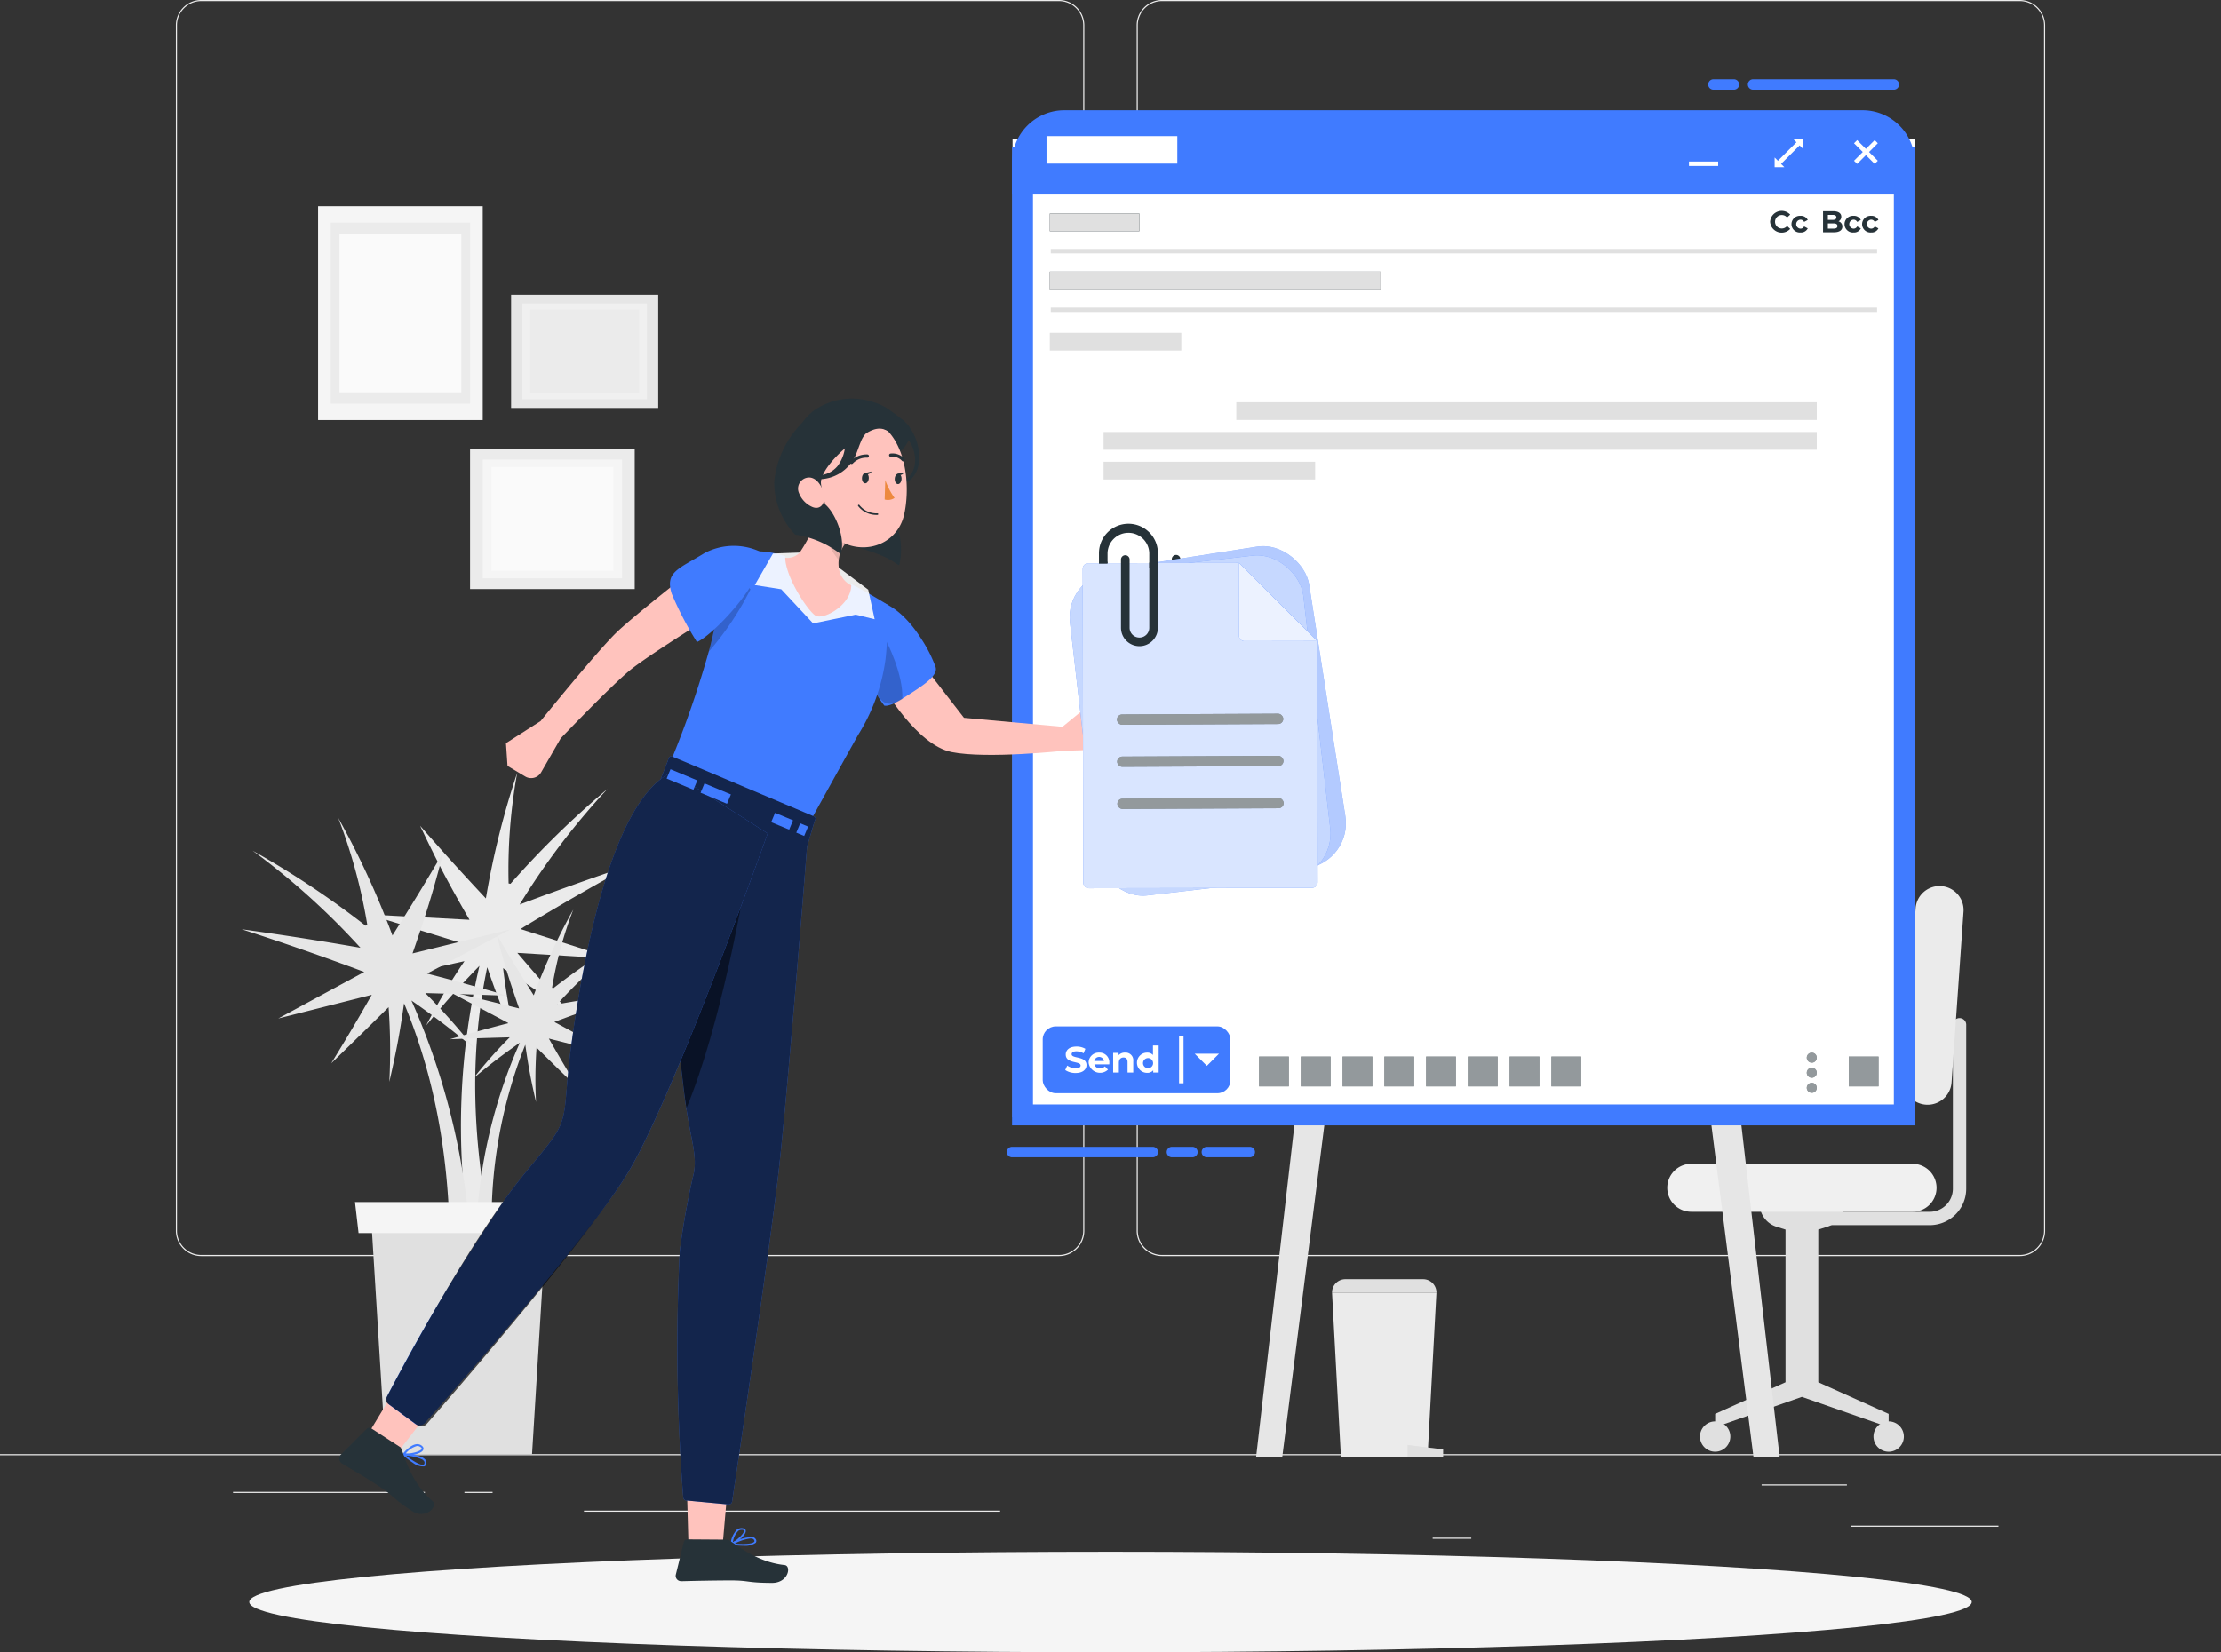<svg id="vector" xmlns="http://www.w3.org/2000/svg" width="212.259" height="157.947" viewBox="0 0 212.259 157.947">
  <rect x="0" y="0" width="212.259" height="157.947" fill="#333333" stroke="none"/>
  <g id="Background_Complete" data-name="Background Complete">
    <rect id="Rectangle_221" data-name="Rectangle 221" width="14.061" height="0.106" transform="translate(176.93 145.839)" fill="#ebebeb"/>
    <rect id="Rectangle_222" data-name="Rectangle 222" width="3.69" height="0.106" transform="translate(136.918 146.991)" fill="#ebebeb"/>
    <rect id="Rectangle_223" data-name="Rectangle 223" width="8.148" height="0.106" transform="translate(168.358 141.897)" fill="#ebebeb"/>
    <rect id="Rectangle_224" data-name="Rectangle 224" width="18.336" height="0.106" transform="translate(22.27 142.611)" fill="#ebebeb"/>
    <rect id="Rectangle_225" data-name="Rectangle 225" width="2.688" height="0.106" transform="translate(44.386 142.611)" fill="#ebebeb"/>
    <rect id="Rectangle_226" data-name="Rectangle 226" width="39.767" height="0.106" transform="translate(55.812 144.403)" fill="#ebebeb"/>
    <g id="Group_229" data-name="Group 229" transform="translate(16.808)">
      <path id="Path_646" data-name="Path 646" d="M123.991,175.027H42.017a2.426,2.426,0,0,1-2.423-2.423V57.376a2.426,2.426,0,0,1,2.423-2.423h81.974a2.426,2.426,0,0,1,2.423,2.423V172.6A2.426,2.426,0,0,1,123.991,175.027ZM42.017,55.059A2.319,2.319,0,0,0,39.7,57.376V172.6a2.319,2.319,0,0,0,2.317,2.317h81.974a2.319,2.319,0,0,0,2.317-2.317V57.376a2.319,2.319,0,0,0-2.317-2.317Z" transform="translate(-39.594 -54.953)" fill="#ebebeb"/>
      <path id="Path_647" data-name="Path 647" d="M340.289,175.027H258.315a2.426,2.426,0,0,1-2.423-2.423V57.376a2.426,2.426,0,0,1,2.423-2.423h81.974a2.426,2.426,0,0,1,2.423,2.423V172.6A2.426,2.426,0,0,1,340.289,175.027ZM258.315,55.059A2.319,2.319,0,0,0,256,57.376V172.6a2.319,2.319,0,0,0,2.317,2.317h81.974a2.319,2.319,0,0,0,2.317-2.317V57.376a2.319,2.319,0,0,0-2.317-2.317Z" transform="translate(-164.07 -54.953)" fill="#ebebeb"/>
    </g>
    <rect id="Rectangle_227" data-name="Rectangle 227" width="212.259" height="0.106" transform="translate(0 139.006)" fill="#ebebeb"/>
    <g id="Group_264" data-name="Group 264" transform="translate(23.093 19.713)">
      <g id="Group_235" data-name="Group 235" transform="translate(0 54.162)">
        <g id="Group_233" data-name="Group 233">
          <g id="Group_230" data-name="Group 230" transform="translate(12.167)">
            <path id="Path_648" data-name="Path 648" d="M91.665,245.181l-8.607-2.66c3.84.2,5.762.3,9.612.508-2.108-3.667-3.051-5.473-4.721-8.99,2.4,2.737,3.658,4.13,6.284,6.947a79.48,79.48,0,0,1,2.995-12.011,51.844,51.844,0,0,0-.822,10.576l.18.032a85.88,85.88,0,0,1,9.258-9.053,69.358,69.358,0,0,0-8.384,11.037q5.372-2.026,10.824-3.858c-3.643,1.993-7.2,4.039-10.746,6.2l8.9,2.835-9.2-.556c1.937,2.269,2.943,3.414,5.033,5.716-2.588-1.708-3.866-2.56-6.391-4.255a58.558,58.558,0,0,0,1.265,7.03c-1.259-2.87-1.815-4.3-2.784-7.115-1.806,8.644-1.338,17.022.408,25.614l-2.165-.391a67.249,67.249,0,0,1,1.015-25.358c-2.18,2.25-3.2,3.392-5.09,5.694a58.55,58.55,0,0,1,3.657-6.141c-3.1.679-4.634,1.023-7.671,1.715C87.3,247.274,88.727,246.57,91.665,245.181Z" transform="translate(-83.058 -228.975)" fill="#ebebeb"/>
          </g>
          <g id="Group_231" data-name="Group 231" transform="translate(0 4.309)">
            <path id="Path_649" data-name="Path 649" d="M72.118,254.009l7.959-4.221c-3.734.915-5.6,1.374-9.348,2.294,1.387-4,1.976-5.946,2.96-9.713-1.849,3.137-2.823,4.74-4.877,8a79.469,79.469,0,0,0-5.183-11.241,51.827,51.827,0,0,1,2.781,10.237l-.17.065a85.9,85.9,0,0,0-10.785-7.166,69.327,69.327,0,0,1,10.3,9.279q-5.656-.988-11.353-1.77c3.951,1.277,7.826,2.625,11.714,4.082L57.9,258.3c3.579-.907,5.367-1.36,8.938-2.263-1.479,2.59-2.255,3.9-3.877,6.555,2.223-2.161,3.32-3.236,5.483-5.373a58.392,58.392,0,0,1,.07,7.142c.7-3.055.981-4.561,1.408-7.51C73.306,265,74.41,273.323,74.3,282.091l2.053-.788a67.249,67.249,0,0,0-5.73-24.723c2.562,1.8,3.776,2.736,6.063,4.643a58.607,58.607,0,0,0-4.739-5.35c3.172.089,4.744.14,7.856.254C76.8,255.25,75.263,254.825,72.118,254.009Z" transform="translate(-54.398 -239.126)" fill="#e6e6e6"/>
          </g>
          <g id="Group_232" data-name="Group 232" transform="translate(19.703 13.079)">
            <path id="Path_650" data-name="Path 650" d="M106.613,270.634l-5.8-3.077,6.815,1.672c-1.011-2.913-1.441-4.335-2.158-7.081,1.347,2.287,2.058,3.455,3.555,5.83a57.968,57.968,0,0,1,3.779-8.194,37.781,37.781,0,0,0-2.027,7.463l.124.048a62.612,62.612,0,0,1,7.862-5.224,50.5,50.5,0,0,0-7.506,6.764q4.123-.72,8.276-1.291c-2.88.931-5.7,1.914-8.539,2.976l5.989,3.241-6.516-1.65c1.079,1.889,1.644,2.846,2.826,4.778-1.621-1.575-2.42-2.359-4-3.917a42.535,42.535,0,0,0-.051,5.206c-.511-2.227-.715-3.324-1.026-5.475a45.36,45.36,0,0,0-3.193,18.4l-1.5-.574a49.031,49.031,0,0,1,4.177-18.023c-1.867,1.314-2.753,1.994-4.42,3.385a42.709,42.709,0,0,1,3.455-3.9c-2.313.065-3.458.1-5.727.185C103.2,271.539,104.32,271.229,106.613,270.634Z" transform="translate(-100.811 -259.785)" fill="#e6e6e6"/>
          </g>
        </g>
        <g id="Group_234" data-name="Group 234" transform="translate(10.834 41.037)">
          <path id="Path_651" data-name="Path 651" d="M98.959,352.195H84.972L83.6,329.915h16.725Z" transform="translate(-82.039 -328.101)" fill="#e0e0e0"/>
          <path id="Path_652" data-name="Path 652" d="M99.291,328.605H80.261l-.342-2.964H99.634Z" transform="translate(-79.919 -325.642)" fill="#f5f5f5"/>
        </g>
      </g>
      <g id="Group_239" data-name="Group 239" transform="translate(7.307)">
        <g id="Group_236" data-name="Group 236">
          <rect id="Rectangle_228" data-name="Rectangle 228" width="15.735" height="20.442" fill="#f5f5f5"/>
          <rect id="Rectangle_229" data-name="Rectangle 229" width="13.314" height="17.297" transform="translate(1.211 1.573)" fill="#ebebeb"/>
          <rect id="Rectangle_230" data-name="Rectangle 230" width="11.648" height="15.132" transform="translate(2.044 2.655)" fill="#fafafa"/>
        </g>
        <g id="Group_237" data-name="Group 237" transform="translate(14.524 23.186)">
          <rect id="Rectangle_231" data-name="Rectangle 231" width="15.735" height="13.412" fill="#ebebeb"/>
          <rect id="Rectangle_232" data-name="Rectangle 232" width="13.314" height="11.348" transform="translate(1.211 1.032)" fill="#f5f5f5"/>
          <rect id="Rectangle_233" data-name="Rectangle 233" width="11.648" height="9.928" transform="translate(2.044 1.742)" fill="#fafafa"/>
        </g>
        <g id="Group_238" data-name="Group 238" transform="translate(18.446 8.465)">
          <rect id="Rectangle_234" data-name="Rectangle 234" width="10.821" height="14.058" transform="translate(14.058 0) rotate(90)" fill="#e6e6e6"/>
          <rect id="Rectangle_235" data-name="Rectangle 235" width="9.156" height="11.895" transform="translate(12.977 0.832) rotate(90)" fill="#f0f0f0"/>
          <rect id="Rectangle_236" data-name="Rectangle 236" width="8.01" height="10.407" transform="translate(12.232 1.405) rotate(90)" fill="#ebebeb"/>
        </g>
      </g>
      <g id="Group_263" data-name="Group 263" transform="translate(94.316 42.298)">
        <g id="Group_247" data-name="Group 247" transform="translate(41.931 22.689)">
          <g id="Group_241" data-name="Group 241" transform="translate(14.366 12.62)">
            <g id="Group_240" data-name="Group 240">
              <path id="Path_653" data-name="Path 653" d="M409.183,304H419.9a3.487,3.487,0,0,0,3.487-3.487V284.839a.636.636,0,0,0-.637-.637h0a.637.637,0,0,0-.637.637v15.671a2.214,2.214,0,0,1-2.214,2.214H409.183Z" transform="translate(-409.183 -284.202)" fill="#e0e0e0"/>
            </g>
          </g>
          <g id="Group_242" data-name="Group 242" transform="translate(4.577 30.363)">
            <path id="Path_654" data-name="Path 654" d="M392.848,343.069V328.475l-.857-.27a2.315,2.315,0,0,1-1.62-2.208h8.086a2.315,2.315,0,0,1-1.62,2.208l-.857.27v14.594l6.724,3.022v1.274l-8.291-2.9-8.29,2.9v-1.274Z" transform="translate(-386.124 -325.997)" fill="#e0e0e0"/>
          </g>
          <g id="Group_243" data-name="Group 243" transform="translate(0 26.552)">
            <path id="Path_655" data-name="Path 655" d="M377.636,321.609h21.147a2.294,2.294,0,0,0,2.294-2.294h0a2.294,2.294,0,0,0-2.294-2.294H377.636a2.294,2.294,0,0,0-2.294,2.294h0A2.294,2.294,0,0,0,377.636,321.609Z" transform="translate(-375.342 -317.021)" fill="#f0f0f0"/>
          </g>
          <g id="Group_244" data-name="Group 244" transform="translate(22.589)">
            <path id="Path_656" data-name="Path 656" d="M433.135,273.245l1.141-16.317a2.294,2.294,0,0,0-2.129-2.449h0a2.294,2.294,0,0,0-2.449,2.129l-1.141,16.318a2.294,2.294,0,0,0,2.129,2.448h0A2.294,2.294,0,0,0,433.135,273.245Z" transform="translate(-428.553 -254.474)" fill="#ebebeb"/>
          </g>
          <g id="Group_245" data-name="Group 245" transform="translate(19.708 51.174)">
            <path id="Path_657" data-name="Path 657" d="M421.766,376.472a1.451,1.451,0,1,0,1.451-1.451A1.45,1.45,0,0,0,421.766,376.472Z" transform="translate(-421.766 -375.021)" fill="#e0e0e0"/>
          </g>
          <g id="Group_246" data-name="Group 246" transform="translate(3.127 51.174)">
            <path id="Path_658" data-name="Path 658" d="M382.707,376.472a1.45,1.45,0,1,0,1.451-1.451A1.45,1.45,0,0,0,382.707,376.472Z" transform="translate(-382.707 -375.021)" fill="#e0e0e0"/>
          </g>
        </g>
        <g id="Group_262" data-name="Group 262">
          <g id="Group_251" data-name="Group 251" transform="translate(9.891 60.269)">
            <g id="Group_248" data-name="Group 248" transform="translate(0 1.274)">
              <path id="Path_659" data-name="Path 659" d="M300.719,361.7H309l.849-15.7H299.87Z" transform="translate(-299.87 -345.997)" fill="#ebebeb"/>
            </g>
            <g id="Group_249" data-name="Group 249" transform="translate(7.219 15.849)">
              <path id="Path_660" data-name="Path 660" d="M316.876,381.455h3.4v-.7l-3.4-.425Z" transform="translate(-316.876 -380.331)" fill="#e0e0e0"/>
            </g>
            <g id="Group_250" data-name="Group 250">
              <path id="Rectangle_237" data-name="Rectangle 237" d="M0,0H9.979a0,0,0,0,1,0,0V0A1.274,1.274,0,0,1,8.705,1.274H1.274A1.274,1.274,0,0,1,0,0V0A0,0,0,0,1,0,0Z" transform="translate(9.979 1.274) rotate(180)" fill="#e0e0e0"/>
            </g>
          </g>
          <g id="Group_261" data-name="Group 261">
            <g id="Group_252" data-name="Group 252" transform="translate(27.723 34.09)">
              <path id="Path_661" data-name="Path 661" d="M341.876,283.769h13.25V282.18l-13.25-.849Z" transform="translate(-341.876 -281.331)" fill="#e0e0e0"/>
            </g>
            <g id="Group_257" data-name="Group 257" transform="translate(0 36.528)">
              <g id="Group_253" data-name="Group 253" transform="translate(8.125 1.618)">
                <rect id="Rectangle_238" data-name="Rectangle 238" width="39.197" height="5.425" transform="translate(39.197 5.425) rotate(180)" fill="#f0f0f0"/>
              </g>
              <g id="Group_254" data-name="Group 254">
                <rect id="Rectangle_239" data-name="Rectangle 239" width="55.308" height="3.235" transform="translate(55.308 3.235) rotate(180)" fill="#fafafa"/>
              </g>
              <g id="Group_255" data-name="Group 255" transform="translate(2.639 3.235)">
                <path id="Path_662" data-name="Path 662" d="M285.285,332.173h-2.5l4.324-37.478h2.929Z" transform="translate(-282.786 -294.694)" fill="#e6e6e6"/>
              </g>
              <g id="Group_256" data-name="Group 256" transform="translate(45.416 3.235)">
                <path id="Path_663" data-name="Path 663" d="M383.553,294.694h2.929l4.323,37.478h-2.5Z" transform="translate(-383.553 -294.694)" fill="#e6e6e6"/>
              </g>
            </g>
            <g id="Group_260" data-name="Group 260" transform="translate(14.289)">
              <g id="Group_258" data-name="Group 258" transform="translate(0 18.392)">
                <path id="Path_664" data-name="Path 664" d="M310.244,261.682q1.7-8.435,3.4-16.871c.161-.8,1.389-.463,1.228.339q-1.617,8.032-3.234,16.065h7.005a.637.637,0,0,1,0,1.274h-7.782A.645.645,0,0,1,310.244,261.682Z" transform="translate(-310.229 -244.352)" fill="#e0e0e0"/>
              </g>
              <g id="Group_259" data-name="Group 259" transform="translate(3.338)">
                <path id="Path_665" data-name="Path 665" d="M322.7,232.224h0l-2.182-31.2h0a5.8,5.8,0,0,0-2.408,5.118L319.6,227.49A5.8,5.8,0,0,0,322.7,232.224Z" transform="translate(-318.093 -201.027)" fill="#fafafa"/>
              </g>
            </g>
          </g>
        </g>
      </g>
    </g>
  </g>
  <g id="Shadow" transform="translate(23.82 148.333)">
    <ellipse id="_Path_" data-name="&lt;Path&gt;" cx="82.309" cy="4.807" rx="82.309" ry="4.807" fill="#f5f5f5"/>
  </g>
  <g id="Mail_Page" data-name="Mail Page" transform="translate(96.72 8.078)">
    <g id="Group_297" data-name="Group 297">
      <g id="Group_293" data-name="Group 293">
        <g id="Group_286" data-name="Group 286">
          <rect id="Rectangle_240" data-name="Rectangle 240" width="86.275" height="93.556" transform="translate(0.048 5.181)" fill="#fff"/>
          <path id="Rectangle_241" data-name="Rectangle 241" d="M2,2V91.556H84.275V2H2M0,0H86.275V93.556H0Z" transform="translate(0 5.943)" fill="#407bff"/>
          <g id="Group_266" data-name="Group 266" transform="translate(0 102.048)">
            <path id="Line_18" data-name="Line 18" d="M4.1.5H0A.5.5,0,0,1-.5,0,.5.5,0,0,1,0-.5H4.1a.5.5,0,0,1,.5.5A.5.5,0,0,1,4.1.5Z" transform="translate(18.619)" fill="#407bff"/>
            <path id="Line_19" data-name="Line 19" d="M1.956.5H0A.5.5,0,0,1-.5,0,.5.5,0,0,1,0-.5H1.956a.5.5,0,0,1,.5.5A.5.5,0,0,1,1.956.5Z" transform="translate(15.281)" fill="#407bff"/>
            <path id="Line_20" data-name="Line 20" d="M13.449.5H0A.5.5,0,0,1-.5,0,.5.5,0,0,1,0-.5H13.449a.5.5,0,0,1,.5.5A.5.5,0,0,1,13.449.5Z" fill="#407bff"/>
          </g>
          <g id="Group_267" data-name="Group 267" transform="translate(67.032)">
            <path id="Line_21" data-name="Line 21" d="M1.956.5H0A.5.5,0,0,1-.5,0,.5.5,0,0,1,0-.5H1.956a.5.5,0,0,1,.5.5A.5.5,0,0,1,1.956.5Z" fill="#407bff"/>
            <path id="Line_22" data-name="Line 22" d="M13.449.5H0A.5.5,0,0,1-.5,0,.5.5,0,0,1,0-.5H13.449a.5.5,0,0,1,.5.5A.5.5,0,0,1,13.449.5Z" transform="translate(3.789)" fill="#407bff"/>
          </g>
          <g id="Group_268" data-name="Group 268" transform="translate(0 2.462)">
            <path id="Rectangle_242" data-name="Rectangle 242" d="M5,0H81.276a5,5,0,0,1,5,5V7.974a0,0,0,0,1,0,0H0a0,0,0,0,1,0,0V5A5,5,0,0,1,5,0Z" fill="#407bff"/>
            <rect id="Rectangle_243" data-name="Rectangle 243" width="12.5" height="2.63" transform="translate(3.294 2.471)" fill="#fff"/>
          </g>
          <g id="Group_277" data-name="Group 277" transform="translate(64.692 5.205)">
            <g id="Group_269" data-name="Group 269" transform="translate(0 2.158)">
              <rect id="Rectangle_244" data-name="Rectangle 244" width="2.792" height="0.425" fill="#fff"/>
            </g>
            <g id="Group_272" data-name="Group 272" transform="translate(15.774 0.112)">
              <g id="Group_270" data-name="Group 270" transform="translate(0 0)">
                <rect id="Rectangle_245" data-name="Rectangle 245" width="0.424" height="2.792" transform="matrix(0.707, -0.707, 0.707, 0.707, 0, 0.3)" fill="#fff"/>
              </g>
              <g id="Group_271" data-name="Group 271" transform="translate(0)">
                <rect id="Rectangle_246" data-name="Rectangle 246" width="2.792" height="0.424" transform="translate(0 1.974) rotate(-45)" fill="#fff"/>
              </g>
            </g>
            <g id="Group_276" data-name="Group 276" transform="translate(8.187)">
              <g id="Group_273" data-name="Group 273" transform="translate(0.183 0.112)">
                <rect id="Rectangle_247" data-name="Rectangle 247" width="2.981" height="0.424" transform="translate(0 2.108) rotate(-45)" fill="#fff"/>
              </g>
              <g id="Group_274" data-name="Group 274" transform="translate(0 1.769)">
                <path id="Path_668" data-name="Path 668" d="M400.444,91.343h-.934v-.934Z" transform="translate(-399.509 -90.408)" fill="#fff"/>
              </g>
              <g id="Group_275" data-name="Group 275" transform="translate(1.769)">
                <path id="Path_669" data-name="Path 669" d="M403.676,86.241h.934v.934Z" transform="translate(-403.676 -86.241)" fill="#fff"/>
              </g>
            </g>
          </g>
          <g id="Group_278" data-name="Group 278" transform="translate(3.701 15.721)">
            <rect id="Rectangle_248" data-name="Rectangle 248" width="78.969" height="0.425" fill="#e0e0e0"/>
          </g>
          <g id="Group_279" data-name="Group 279" transform="translate(3.701 21.326)">
            <rect id="Rectangle_249" data-name="Rectangle 249" width="78.969" height="0.425" fill="#e0e0e0"/>
          </g>
          <rect id="Rectangle_250" data-name="Rectangle 250" width="17.94" height="6.391" rx="1.245" transform="translate(2.931 90.037)" fill="#407bff"/>
          <g id="Group_280" data-name="Group 280" transform="translate(3.609 17.892)">
            <rect id="Rectangle_251" data-name="Rectangle 251" width="31.603" height="1.692" fill="#263238"/>
            <rect id="Rectangle_252" data-name="Rectangle 252" width="31.603" height="1.692" fill="#e0e0e0"/>
          </g>
          <rect id="Rectangle_253" data-name="Rectangle 253" width="12.568" height="1.693" transform="translate(3.609 23.74)" fill="#e0e0e0"/>
          <g id="Group_281" data-name="Group 281" transform="translate(8.746 30.374)">
            <rect id="Rectangle_254" data-name="Rectangle 254" width="55.478" height="1.693" transform="translate(12.685)" fill="#e0e0e0"/>
            <rect id="Rectangle_255" data-name="Rectangle 255" width="68.162" height="1.693" transform="translate(0 2.845)" fill="#e0e0e0"/>
            <rect id="Rectangle_256" data-name="Rectangle 256" width="20.221" height="1.693" transform="translate(0 5.689)" fill="#e0e0e0"/>
          </g>
          <g id="Group_282" data-name="Group 282" transform="translate(3.609 12.338)">
            <rect id="Rectangle_257" data-name="Rectangle 257" width="8.561" height="1.692" fill="#263238"/>
            <rect id="Rectangle_258" data-name="Rectangle 258" width="8.561" height="1.692" fill="#e0e0e0"/>
          </g>
          <g id="Group_285" data-name="Group 285" transform="translate(15.964 90.987)">
            <g id="Group_283" data-name="Group 283" transform="translate(1.496 1.666)">
              <path id="Path_670" data-name="Path 670" d="M271.282,292.236l-1.159,1.159-1.159-1.159Z" transform="translate(-268.965 -292.236)" fill="#fff"/>
            </g>
            <g id="Group_284" data-name="Group 284">
              <rect id="Rectangle_259" data-name="Rectangle 259" width="0.425" height="4.491" fill="#fff"/>
            </g>
          </g>
        </g>
        <g id="Group_289" data-name="Group 289" transform="translate(23.606 92.925)">
          <g id="Group_287" data-name="Group 287">
            <rect id="Rectangle_260" data-name="Rectangle 260" width="2.849" height="2.849" fill="#263238"/>
            <rect id="Rectangle_261" data-name="Rectangle 261" width="2.849" height="2.849" transform="translate(3.991)" fill="#263238"/>
            <rect id="Rectangle_262" data-name="Rectangle 262" width="2.849" height="2.849" transform="translate(7.982)" fill="#263238"/>
            <rect id="Rectangle_263" data-name="Rectangle 263" width="2.849" height="2.849" transform="translate(11.974)" fill="#263238"/>
            <rect id="Rectangle_264" data-name="Rectangle 264" width="2.849" height="2.849" transform="translate(15.965)" fill="#263238"/>
            <rect id="Rectangle_265" data-name="Rectangle 265" width="2.849" height="2.849" transform="translate(19.956)" fill="#263238"/>
            <rect id="Rectangle_266" data-name="Rectangle 266" width="2.849" height="2.849" transform="translate(23.947)" fill="#263238"/>
            <rect id="Rectangle_267" data-name="Rectangle 267" width="2.849" height="2.849" transform="translate(27.938)" fill="#263238"/>
          </g>
          <g id="Group_288" data-name="Group 288">
            <rect id="Rectangle_268" data-name="Rectangle 268" width="2.849" height="2.849" fill="#fff" opacity="0.5"/>
            <rect id="Rectangle_269" data-name="Rectangle 269" width="2.849" height="2.849" transform="translate(3.991)" fill="#fff" opacity="0.5"/>
            <rect id="Rectangle_270" data-name="Rectangle 270" width="2.849" height="2.849" transform="translate(7.982)" fill="#fff" opacity="0.5"/>
            <rect id="Rectangle_271" data-name="Rectangle 271" width="2.849" height="2.849" transform="translate(11.974)" fill="#fff" opacity="0.5"/>
            <rect id="Rectangle_272" data-name="Rectangle 272" width="2.849" height="2.849" transform="translate(15.965)" fill="#fff" opacity="0.5"/>
            <rect id="Rectangle_273" data-name="Rectangle 273" width="2.849" height="2.849" transform="translate(19.956)" fill="#fff" opacity="0.5"/>
            <rect id="Rectangle_274" data-name="Rectangle 274" width="2.849" height="2.849" transform="translate(23.947)" fill="#fff" opacity="0.5"/>
            <rect id="Rectangle_275" data-name="Rectangle 275" width="2.849" height="2.849" transform="translate(27.938)" fill="#fff" opacity="0.5"/>
          </g>
        </g>
        <g id="Group_290" data-name="Group 290" transform="translate(79.965 92.925)">
          <rect id="Rectangle_276" data-name="Rectangle 276" width="2.849" height="2.849" fill="#263238"/>
          <rect id="Rectangle_277" data-name="Rectangle 277" width="2.849" height="2.849" fill="#fff" opacity="0.5"/>
        </g>
        <g id="Group_292" data-name="Group 292" transform="translate(75.953 92.554)">
          <path id="Path_671" data-name="Path 671" d="M407.706,292.481a.478.478,0,1,1-.478-.478A.478.478,0,0,1,407.706,292.481Z" transform="translate(-406.75 -292.003)" fill="#263238"/>
          <path id="Path_672" data-name="Path 672" d="M407.706,295.875a.478.478,0,1,1-.478-.478A.478.478,0,0,1,407.706,295.875Z" transform="translate(-406.75 -293.956)" fill="#263238"/>
          <path id="Path_673" data-name="Path 673" d="M407.706,299.268a.478.478,0,1,1-.478-.478A.478.478,0,0,1,407.706,299.268Z" transform="translate(-406.75 -295.909)" fill="#263238"/>
          <g id="Group_291" data-name="Group 291" opacity="0.5">
            <path id="Path_674" data-name="Path 674" d="M407.706,292.481a.478.478,0,1,1-.478-.478A.478.478,0,0,1,407.706,292.481Z" transform="translate(-406.75 -292.003)" fill="#fff"/>
            <path id="Path_675" data-name="Path 675" d="M407.706,295.875a.478.478,0,1,1-.478-.478A.478.478,0,0,1,407.706,295.875Z" transform="translate(-406.75 -293.956)" fill="#fff"/>
            <path id="Path_676" data-name="Path 676" d="M407.706,299.268a.478.478,0,1,1-.478-.478A.478.478,0,0,1,407.706,299.268Z" transform="translate(-406.75 -295.909)" fill="#fff"/>
          </g>
        </g>
      </g>
      <g id="Group_294" data-name="Group 294" transform="translate(5.077 91.863)">
        <path id="Path_677" data-name="Path 677" d="M239.8,292.868l.192-.426a1.433,1.433,0,0,0,.807.255c.335,0,.471-.112.471-.262,0-.458-1.421-.143-1.421-1.051,0-.416.335-.761,1.03-.761a1.634,1.634,0,0,1,.848.217l-.174.43a1.377,1.377,0,0,0-.677-.193c-.335,0-.464.126-.464.28,0,.45,1.421.14,1.421,1.037,0,.408-.339.757-1.037.757A1.741,1.741,0,0,1,239.8,292.868Z" transform="translate(-239.795 -290.518)" fill="#fff"/>
        <path id="Path_678" data-name="Path 678" d="M247.048,293.109h-1.421a.5.5,0,0,0,.537.377.639.639,0,0,0,.472-.182l.29.314a1.1,1.1,0,0,1-1.847-.663.956.956,0,0,1,1-.967.93.93,0,0,1,.978.974C247.059,293,247.052,293.064,247.048,293.109Zm-1.428-.318h.925a.469.469,0,0,0-.925,0Z" transform="translate(-242.836 -291.304)" fill="#fff"/>
        <path id="Path_679" data-name="Path 679" d="M252.521,292.819v1.075h-.545V292.9c0-.3-.14-.443-.38-.443-.262,0-.45.16-.45.506v.928H250.6v-1.878h.52v.22a.822.822,0,0,1,.622-.248A.736.736,0,0,1,252.521,292.819Z" transform="translate(-246.014 -291.304)" fill="#fff"/>
        <path id="Path_680" data-name="Path 680" d="M258.071,290.376v2.59h-.52v-.216a.723.723,0,0,1-.587.244.967.967,0,0,1,0-1.934.722.722,0,0,1,.562.227v-.911Zm-.534,1.652a.482.482,0,1,0-.478.52A.476.476,0,0,0,257.537,292.028Z" transform="translate(-249.135 -290.376)" fill="#fff"/>
      </g>
      <g id="Group_295" data-name="Group 295" transform="translate(72.452 12.084)">
        <path id="Path_681" data-name="Path 681" d="M398.5,103.487a1.109,1.109,0,0,1,1.921-.684l-.3.276a.648.648,0,0,0-.506-.236.644.644,0,0,0,0,1.288.643.643,0,0,0,.506-.239l.3.276a1.107,1.107,0,0,1-1.921-.682Z" transform="translate(-398.504 -102.446)" fill="#263238"/>
        <path id="Path_682" data-name="Path 682" d="M403.3,104.367a.8.8,0,0,1,.863-.8.711.711,0,0,1,.693.394l-.348.187a.385.385,0,0,0-.348-.213.429.429,0,0,0,0,.857.38.38,0,0,0,.348-.213l.348.19a.717.717,0,0,1-.693.391A.8.8,0,0,1,403.3,104.367Z" transform="translate(-401.262 -103.093)" fill="#263238"/>
      </g>
      <g id="Group_296" data-name="Group 296" transform="translate(77.506 12.118)">
        <path id="Path_683" data-name="Path 683" d="M412.255,103.991c0,.348-.276.549-.805.549h-1.041v-2.013h.984c.5,0,.762.21.762.523a.485.485,0,0,1-.267.443A.5.5,0,0,1,412.255,103.991Zm-1.384-1.113v.475h.463c.227,0,.351-.081.351-.239s-.124-.236-.351-.236Zm.915,1.064c0-.17-.129-.25-.371-.25h-.544v.5h.544C411.657,104.189,411.787,104.115,411.787,103.942Z" transform="translate(-410.409 -102.527)" fill="#263238"/>
        <path id="Path_684" data-name="Path 684" d="M415.248,104.367a.8.8,0,0,1,.863-.8.712.712,0,0,1,.693.394l-.348.187a.386.386,0,0,0-.348-.213.429.429,0,0,0,0,.857.381.381,0,0,0,.348-.213l.348.19a.718.718,0,0,1-.693.391A.8.8,0,0,1,415.248,104.367Z" transform="translate(-413.194 -103.127)" fill="#263238"/>
        <path id="Path_685" data-name="Path 685" d="M419.205,104.367a.8.8,0,0,1,.863-.8.711.711,0,0,1,.693.394l-.348.187a.386.386,0,0,0-.348-.213.429.429,0,0,0,0,.857.381.381,0,0,0,.348-.213l.348.19a.718.718,0,0,1-.693.391A.8.8,0,0,1,419.205,104.367Z" transform="translate(-415.471 -103.127)" fill="#263238"/>
      </g>
    </g>
  </g>
  <g id="Character" transform="translate(32.429 38.108)">
    <g id="Group_298" data-name="Group 298" transform="translate(141.517 62.524)" opacity="0.5">
      <path id="Path_686" data-name="Path 686" d="M410.706,292.481a.478.478,0,1,1-.478-.478A.478.478,0,0,1,410.706,292.481Z" transform="translate(-409.75 -292.003)" fill="#fff"/>
      <path id="Path_687" data-name="Path 687" d="M410.706,295.875a.478.478,0,1,1-.478-.478A.478.478,0,0,1,410.706,295.875Z" transform="translate(-409.75 -293.956)" fill="#fff"/>
      <path id="Path_688" data-name="Path 688" d="M410.706,299.268a.478.478,0,1,1-.478-.478A.478.478,0,0,1,410.706,299.268Z" transform="translate(-409.75 -295.909)" fill="#fff"/>
    </g>
    <g id="Group_310" data-name="Group 310" transform="translate(0 0)">
      <g id="Group_309" data-name="Group 309">
        <g id="Group_308" data-name="Group 308">
          <g id="Group_301" data-name="Group 301" transform="translate(0 9.444)">
            <path id="Path_689" data-name="Path 689" d="M216.1,212.538s-7.4.806-10.759.125-6.545-6.253-6.545-6.253l3.618-2.331,4.114,5.309,9.412.861,2.545-2.084,2.677.642s.061,3.333-1.08,3.511S216.1,212.538,216.1,212.538Z" transform="translate(-146.831 -188.325)" fill="#ffc3bd"/>
            <path id="Path_690" data-name="Path 690" d="M194.966,190.162s2.226-.053,4.595,3.7A13.1,13.1,0,0,1,200.9,196.5c.319.845-1.3,1.854-2.46,2.605-.905.584-1.863,1.208-2.427,1.116a8.617,8.617,0,0,1-1.133-1.934C193.9,195.956,192.871,190.064,194.966,190.162Z" transform="translate(-143.925 -180.315)" fill="#407bff"/>
            <path id="Path_691" data-name="Path 691" d="M195.43,202.566l1.025-2.51.743-.61s1.617,3.1,1.5,5.485c-1.255.768-2.014.686-2.846-1.3C195.722,203.334,195.579,202.971,195.43,202.566Z" transform="translate(-144.896 -185.658)" opacity="0.2"/>
            <path id="Path_692" data-name="Path 692" d="M171.852,184.262s-.075,3.433-.287,5.183a18.189,18.189,0,0,1-2.623,7.218c-2.093,3.759-4.433,8-4.433,8L151.073,199.1a93.646,93.646,0,0,0,3.6-10.4,29.339,29.339,0,0,0,.931-4.815,8.863,8.863,0,0,1,.506-2.417c1.063-2.735,3.469-2.667,5.872-1.9,0,.05,0,.1,0,.158.051,1.964,2.326,5.315,2.967,5.565.8.316,3.306-1.06,3.338-2.925,0-.04,0-.076,0-.117C169.765,182.956,171.852,184.262,171.852,184.262Z" transform="translate(-119.369 -173.952)" fill="#407bff"/>
            <path id="Path_693" data-name="Path 693" d="M174.4,179.363l-2.74.1-1.739,3.015,2.529.4,3.046,3.264,4.065-.838,1.816.441-.614-2.826-2.9-2.181Z" transform="translate(-130.217 -174.101)" fill="#fff" opacity="0.9"/>
            <path id="Path_694" data-name="Path 694" d="M183.085,175.374c-.032,1.865-2.535,3.242-3.338,2.925-.641-.25-2.916-3.6-2.967-5.565a1.6,1.6,0,0,0,1.373-.49,13.4,13.4,0,0,0,2.144-5.277l2.2,4.436a3.115,3.115,0,0,0-.525,2.667A2.162,2.162,0,0,0,183.085,175.374Z" transform="translate(-134.163 -166.967)" fill="#ffc3bd"/>
            <path id="Path_695" data-name="Path 695" d="M186.632,173.285l.54,1.088a3.335,3.335,0,0,0-.61,1.547,7.636,7.636,0,0,1-1.665-3.794Z" transform="translate(-138.834 -169.935)" opacity="0.1"/>
            <path id="Path_696" data-name="Path 696" d="M163.542,185.492a28.643,28.643,0,0,1-3.984,5.957,29.338,29.338,0,0,0,.931-4.815,8.864,8.864,0,0,1,.506-2.417l1.384-.329Z" transform="translate(-124.252 -176.705)" opacity="0.2"/>
            <path id="Path_697" data-name="Path 697" d="M130.074,186.381s-4.37,3.444-5.686,4.746c-1.962,1.938-7.169,8.384-7.169,8.384l-3.313,2.117.147,2.176,1.7,1.015a1.1,1.1,0,0,0,1.51-.394l1.876-3.259s4.832-5.054,6.636-6.524c1.524-1.242,6.534-4.379,6.534-4.379Z" transform="translate(-97.98 -178.139)" fill="#ffc3bd"/>
            <path id="Path_698" data-name="Path 698" d="M159.371,178.365a6,6,0,0,0-5.248.166c-2.429,1.5-3.811,1.788-3.132,3.891a31.5,31.5,0,0,0,2.407,4.612C155.019,186.369,160.532,180.518,159.371,178.365Z" transform="translate(-119.222 -173.212)" fill="#407bff"/>
            <path id="Path_699" data-name="Path 699" d="M154.674,391.359c.073,2.886.143,5.171.143,5.171l3.22.149s.175-1.966.434-4.98Z" transform="translate(-121.441 -296.101)" fill="#ffc3bd"/>
            <g id="Group_299" data-name="Group 299" transform="translate(32.141 98.523)">
              <path id="Path_700" data-name="Path 700" d="M164.585,401.77a.09.09,0,0,1-.073-.067.081.081,0,0,1,.044-.087,4.362,4.362,0,0,1,2.047-.589.468.468,0,0,1,.287.192.292.292,0,0,1,.006.363,1.774,1.774,0,0,1-1.133.279A7.371,7.371,0,0,1,164.585,401.77Zm.3-.115c.717.075,1.688.06,1.867-.171.026-.028.05-.079-.017-.182a.249.249,0,0,0-.179-.115.668.668,0,0,0-.174-.019A4.549,4.549,0,0,0,164.881,401.656Z" transform="translate(-159.243 -400.175)" fill="#407bff"/>
              <path id="Path_701" data-name="Path 701" d="M164.517,400.642a.08.08,0,0,1-.041-.075,2.3,2.3,0,0,1,.6-1.367.727.727,0,0,1,.508-.147c.251.021.329.136.339.231.081.395-.846,1.166-1.307,1.357a.059.059,0,0,1-.038,0A.1.1,0,0,1,164.517,400.642Zm1.008-1.43a.51.51,0,0,0-.316.108,1.9,1.9,0,0,0-.514,1.083c.478-.262,1.086-.864,1.063-1.1-.007-.022-.017-.082-.181-.093l-.052,0Z" transform="translate(-159.224 -399.05)" fill="#407bff"/>
              <path id="Path_702" data-name="Path 702" d="M157.053,401.62l-3.837-.027a.338.338,0,0,0-.331.244l-.767,3.13a.508.508,0,0,0,.421.612.613.613,0,0,0,.118.012c1.515-.038,2.5-.06,4.383-.075,2.227-.02,1.661.228,4.278.238,1.577,0,1.87-1.635,1.2-1.71C159.46,403.722,157.385,401.6,157.053,401.62Z" transform="translate(-152.103 -400.514)" fill="#263238"/>
            </g>
            <path id="Path_703" data-name="Path 703" d="M148.42,227.76l.83-2.119c.056-.272.181-.444.437-.336l13.428,5.672c.246.1.282.23.146.46l-.731,2.461s-1.823,23.259-2.709,31.009c-.9,7.9-4.451,31.589-4.451,31.589a.327.327,0,0,1-.355.284L151,296.406a.326.326,0,0,1-.3-.295,186.165,186.165,0,0,1-.332-23.549,74.458,74.458,0,0,1,1.379-7.6c.27-1.96-.438-3.214-1-7.849C149.706,248.382,148.223,234.611,148.42,227.76Z" transform="translate(-117.832 -200.521)" fill="#407bff"/>
            <path id="Path_704" data-name="Path 704" d="M148.42,227.76l.83-2.119c.056-.272.181-.444.437-.336l13.428,5.672c.246.1.282.23.146.46l-.731,2.461s-1.823,23.259-2.709,31.009c-.9,7.9-4.451,31.589-4.451,31.589a.327.327,0,0,1-.355.284L151,296.406a.326.326,0,0,1-.3-.295,186.165,186.165,0,0,1-.332-23.549,74.458,74.458,0,0,1,1.379-7.6c.27-1.96-.438-3.214-1-7.849C149.706,248.382,148.223,234.611,148.42,227.76Z" transform="translate(-117.832 -200.521)" opacity="0.7"/>
            <path id="Path_705" data-name="Path 705" d="M152.434,271.826c-.352-2.919-.752-6.4-1.121-10l3.5-6.93,1.5-4.051L158.127,253s-2.106,12.582-5.446,20.624C152.6,273.082,152.515,272.492,152.434,271.826Z" transform="translate(-119.507 -215.237)" opacity="0.5"/>
            <path id="Path_706" data-name="Path 706" d="M84.382,369.828c-1.5,2.467-2.472,4.087-2.472,4.087l2.626,1.867s1.212-1.558,3.061-3.953Z" transform="translate(-79.567 -283.71)" fill="#ffc3bd"/>
            <g id="Group_300" data-name="Group 300" transform="translate(0 88.926)">
              <path id="Path_707" data-name="Path 707" d="M90.7,382.407a.1.1,0,0,1-.022-.1.09.09,0,0,1,.087-.056c.067,0,1.6.079,2.043.57a.471.471,0,0,1,.126.332.34.34,0,0,1-.206.335,1.627,1.627,0,0,1-1.1-.359A6.749,6.749,0,0,1,90.7,382.407Zm.312.055c.552.457,1.367.97,1.65.855.038-.012.087-.045.091-.176a.25.25,0,0,0-.082-.2.6.6,0,0,0-.134-.112A4.2,4.2,0,0,0,91.015,382.462Z" transform="translate(-84.611 -379.784)" fill="#407bff"/>
              <path id="Path_708" data-name="Path 708" d="M90.642,381.163a.09.09,0,0,1,.01-.091c.03-.038.67-.851,1.3-.926a.673.673,0,0,1,.508.14c.2.155.194.3.146.4-.163.406-1.382.61-1.876.535a.051.051,0,0,1-.034-.017A.086.086,0,0,1,90.642,381.163Zm1.669-.765a.474.474,0,0,0-.325-.072,2.129,2.129,0,0,0-1.057.714c.55.019,1.406-.2,1.525-.434.006-.023.033-.084-.1-.183l-.046-.024Z" transform="translate(-84.588 -378.57)" fill="#407bff"/>
              <path id="Path_709" data-name="Path 709" d="M82.21,378.3,79.435,376.5a.336.336,0,0,0-.417.045l-2.46,2.453a.557.557,0,0,0-.007.789.549.549,0,0,0,.091.075c1.281.787,1.712,1,3.288,2.011,1.86,1.189,1.246,1.11,3.414,2.537,1.307.859,2.5-.485,1.993-.916C82.985,381.534,82.494,378.469,82.21,378.3Z" transform="translate(-76.391 -376.443)" fill="#263238"/>
            </g>
            <path id="Path_710" data-name="Path 710" d="M123.459,234.694s-8.806,24.75-13.25,32.247c-3.946,6.658-19.474,24.068-19.474,24.068a.7.7,0,0,1-.965.123l-2.441-1.806a.7.7,0,0,1-.205-.89,177.785,177.785,0,0,1,11.4-19.008c1.92-2.633,3.807-4.593,4.7-6.035,1.18-1.9.776-3.336,1.467-8.442,1.285-9.494,4.087-23.52,9.612-26.107Z" transform="translate(-82.521 -202.576)" fill="#407bff"/>
            <path id="Path_711" data-name="Path 711" d="M123.372,234.694s-8.806,24.75-13.25,32.247c-3.946,6.658-19.307,24.169-19.307,24.169a.7.7,0,0,1-.965.123l-2.764-2.023a.475.475,0,0,1-.14-.6c1.071-2.052,6.547-12.408,11.487-19.181,1.92-2.633,3.807-4.593,4.7-6.035,1.18-1.9.776-3.336,1.467-8.442,1.285-9.494,4.087-23.52,9.612-26.107Z" transform="translate(-82.434 -202.576)" opacity="0.7"/>
          </g>
          <g id="Group_307" data-name="Group 307" transform="translate(41.564)">
            <path id="Path_712" data-name="Path 712" d="M197.164,147.805c.18,1.2,1.6,1.854,2.261,3.215,0,0,1.878-1.618.563-2.835S196.881,145.929,197.164,147.805Z" transform="translate(-187.44 -145.904)" fill="#263238"/>
            <path id="Path_713" data-name="Path 713" d="M202.6,150.665c1.445.6,2.189,3.452.426,4.51.028.152.131.251.227.195,2.005-1.161,1.256-4.795-.5-6.051Z" transform="translate(-190.588 -147.367)" fill="#263238"/>
            <g id="Group_302" data-name="Group 302" transform="translate(6.067 4.449)">
              <path id="Path_714" data-name="Path 714" d="M191.085,155.2a7.2,7.2,0,0,0-2.175,5c-.032,1.864-.911,3.1.387,4.435,4.48,1.2,4.516,1.747,5.16,2.045.288-.908.368-3.513-.8-4.4a4.634,4.634,0,0,1-1.925-2.407,13.072,13.072,0,0,1-.357-4.265Z" transform="translate(-188.589 -155.201)" fill="#263238"/>
            </g>
            <path id="Path_715" data-name="Path 715" d="M182.036,153.7c.261,3.24.3,4.618,1.985,6.256,2.513,2.457,6.45,1.434,7.146-1.82.643-2.926.111-7.73-3.1-8.968a4.432,4.432,0,0,0-6.032,4.531Z" transform="translate(-178.741 -147.106)" fill="#ffc3bd"/>
            <path id="Path_716" data-name="Path 716" d="M199.212,163.051a7.017,7.017,0,0,0,.89,1.715,1.146,1.146,0,0,1-.947.149Z" transform="translate(-188.603 -155.269)" fill="#ed893e"/>
            <path id="Path_717" data-name="Path 717" d="M194.633,169.57a2.285,2.285,0,0,0,.377.015.073.073,0,0,0,.073-.074v0a.081.081,0,0,0-.077-.076,2.072,2.072,0,0,1-1.72-.786.078.078,0,0,0-.129.088A2.2,2.2,0,0,0,194.633,169.57Z" transform="translate(-185.143 -158.469)" fill="#263238"/>
            <path id="Path_718" data-name="Path 718" d="M179.751,145.84c-2.4,1.755-4.64,7.627.524,10.593,1.1-.521.377-1.706.129-3.545-.162-1.2,1.956-3.282,2.977-3.94s2.06-1.71,3.181-1.246a1.629,1.629,0,0,0,.907.234c1.02-.206.7-.862.323-1.356a4.911,4.911,0,0,0-2.3-1.5A6.345,6.345,0,0,0,179.751,145.84Z" transform="translate(-175.935 -144.72)" fill="#263238"/>
            <g id="Group_303" data-name="Group 303" transform="translate(2.368 2.052)">
              <path id="Path_719" data-name="Path 719" d="M184.267,152.2a3.71,3.71,0,0,1-.713,1.755,2.506,2.506,0,0,1-1.712.876,7.422,7.422,0,0,1-1.965-.115,3.86,3.86,0,0,0,5.326-1.635c.231-.458.368-.959.57-1.431a2.555,2.555,0,0,1,.92-1.206,1.238,1.238,0,0,1,1.437.037.512.512,0,0,0,.427-.3.5.5,0,0,0-.11-.508C187.846,149.617,184.714,148.829,184.267,152.2Z" transform="translate(-179.877 -149.554)" fill="#263238"/>
            </g>
            <g id="Group_304" data-name="Group 304" transform="translate(0 2.324)">
              <path id="Path_720" data-name="Path 720" d="M176.952,150.2A9.247,9.247,0,0,0,174.3,155.8a7.2,7.2,0,0,0,2,5.069,9.348,9.348,0,0,1,4.344,1.86c.5-1.375-.433-3.962-1.6-4.849a4.631,4.631,0,0,1-1.925-2.407,13.072,13.072,0,0,1-.357-4.265Z" transform="translate(-174.299 -150.195)" fill="#263238"/>
            </g>
            <path id="Path_721" data-name="Path 721" d="M179.759,164a2.392,2.392,0,0,0,1.263,1.3c.768.324,1.244-.338,1.132-1.115-.112-.7-.643-1.715-1.458-1.709a1.066,1.066,0,0,0-.937,1.519Z" transform="translate(-177.382 -154.941)" fill="#ffc3bd"/>
            <path id="Path_722" data-name="Path 722" d="M191.455,158.189a.151.151,0,0,0,.172-.053,1.783,1.783,0,0,1,1.367-.545.154.154,0,0,0,.012-.309,2.115,2.115,0,0,0-1.63.674.153.153,0,0,0,.027.216h0Z" transform="translate(-184.108 -151.949)" fill="#263238"/>
            <path id="Path_723" data-name="Path 723" d="M201.478,157.811a.149.149,0,0,0,.148-.037.153.153,0,0,0,.009-.217l0,0a1.546,1.546,0,0,0-1.33-.489.156.156,0,1,0,.055.306h0a1.217,1.217,0,0,1,1.047.4A.221.221,0,0,0,201.478,157.811Z" transform="translate(-189.19 -151.819)" fill="#263238"/>
            <g id="Group_305" data-name="Group 305" transform="translate(11.514 7.03)">
              <path id="Path_724" data-name="Path 724" d="M201.773,161.609c.179.007.313.241.3.516s-.174.494-.352.483-.313-.241-.3-.516S201.594,161.6,201.773,161.609Z" transform="translate(-201.421 -161.47)" fill="#263238"/>
              <path id="Path_725" data-name="Path 725" d="M202.727,161.281l-.672.157C202.36,161.779,202.727,161.281,202.727,161.281Z" transform="translate(-201.786 -161.281)" fill="#263238"/>
            </g>
            <g id="Group_306" data-name="Group 306" transform="translate(8.385 6.956)">
              <path id="Path_726" data-name="Path 726" d="M194.4,161.434c.179.007.313.241.3.516s-.174.494-.352.483-.313-.241-.3-.516S194.224,161.427,194.4,161.434Z" transform="translate(-194.051 -161.295)" fill="#263238"/>
              <path id="Path_727" data-name="Path 727" d="M195.356,161.106l-.672.158C194.989,161.6,195.356,161.106,195.356,161.106Z" transform="translate(-194.415 -161.106)" fill="#263238"/>
            </g>
          </g>
        </g>
      </g>
      <path id="Path_728" data-name="Path 728" d="M150.445,228.17l2.564,1.07-.374.893-2.559-1.071Z" transform="translate(-118.795 -192.744)" fill="#407bff"/>
      <rect id="Rectangle_278" data-name="Rectangle 278" width="0.968" height="2.738" transform="translate(34.524 37.674) rotate(-67.343)" fill="#407bff"/>
      <path id="Path_729" data-name="Path 729" d="M173.982,237.987l1.717.716-.369.893-1.721-.716Z" transform="translate(-132.338 -198.394)" fill="#407bff"/>
      <rect id="Rectangle_279" data-name="Rectangle 279" width="0.968" height="0.817" transform="matrix(0.386, -0.923, 0.923, 0.386, 43.671, 41.487)" fill="#407bff"/>
    </g>
  </g>
  <g id="Attached_Files" data-name="Attached Files" transform="translate(101.756 50.062)">
    <g id="Group_326" data-name="Group 326" transform="translate(0)">
      <g id="Group_311" data-name="Group 311" transform="translate(3.269 3.005)">
        <path id="Path_730" data-name="Path 730" d="M251.288,192.191A3.9,3.9,0,0,1,247.4,188.3v-7.54a.412.412,0,1,1,.824,0v7.54a3.067,3.067,0,1,0,6.134,0v-7.931a.412.412,0,1,1,.823,0V188.3A3.9,3.9,0,0,1,251.288,192.191Z" transform="translate(-247.397 -179.957)" fill="#263238"/>
      </g>
      <g id="Group_318" data-name="Group 318" transform="translate(0 1.518)">
        <g id="Group_314" data-name="Group 314" transform="translate(0.505)">
          <rect id="Rectangle_280" data-name="Rectangle 280" width="22.45" height="31.109" rx="4.347" transform="translate(0 3.467) rotate(-8.884)" fill="#407bff"/>
          <rect id="Rectangle_281" data-name="Rectangle 281" width="22.45" height="31.109" rx="4.347" transform="translate(0 3.467) rotate(-8.884)" fill="#fff" opacity="0.6"/>
          <g id="Group_313" data-name="Group 313" transform="translate(5.758 14.712)">
            <g id="Group_312" data-name="Group 312" transform="translate(0)">
              <rect id="Rectangle_282" data-name="Rectangle 282" width="15.896" height="0.986" rx="0.493" transform="matrix(0.987, -0.159, 0.159, 0.987, 0, 2.53)" opacity="0.2"/>
              <rect id="Rectangle_283" data-name="Rectangle 283" width="15.896" height="0.986" rx="0.493" transform="translate(0.641 6.506) rotate(-9.159)" opacity="0.2"/>
              <rect id="Rectangle_284" data-name="Rectangle 284" width="15.896" height="0.986" rx="0.493" transform="matrix(0.987, -0.159, 0.159, 0.987, 1.282, 10.481)" opacity="0.2"/>
            </g>
          </g>
        </g>
        <rect id="Rectangle_285" data-name="Rectangle 285" width="22.45" height="31.109" rx="4.347" transform="translate(0 3.61) rotate(-6.595)" fill="#407bff"/>
        <g id="Group_317" data-name="Group 317" transform="translate(0 1.032)">
          <rect id="Rectangle_286" data-name="Rectangle 286" width="22.45" height="31.109" rx="4.347" transform="translate(0 2.578) rotate(-6.595)" fill="#fff" opacity="0.7"/>
          <g id="Group_316" data-name="Group 316" transform="translate(5.203 14.671)">
            <g id="Group_315" data-name="Group 315" transform="translate(0)">
              <rect id="Rectangle_287" data-name="Rectangle 287" width="15.896" height="0.986" rx="0.493" transform="translate(0 1.901) rotate(-6.87)" opacity="0.2"/>
              <rect id="Rectangle_288" data-name="Rectangle 288" width="15.896" height="0.986" rx="0.493" transform="translate(0.482 5.899) rotate(-6.87)" opacity="0.2"/>
              <rect id="Rectangle_289" data-name="Rectangle 289" width="15.896" height="0.986" rx="0.493" transform="translate(0.963 9.897) rotate(-6.87)" opacity="0.2"/>
            </g>
          </g>
        </g>
      </g>
      <g id="Group_321" data-name="Group 321" transform="translate(1.719 3.737)">
        <g id="Group_319" data-name="Group 319" transform="translate(0 0.016)">
          <path id="Path_731" data-name="Path 731" d="M266.153,189.177l.042,23.057a.538.538,0,0,1-.537.539l-21.321.038a.538.538,0,0,1-.539-.537l-.054-29.991a.538.538,0,0,1,.537-.539l14.366-.026Z" transform="translate(-243.745 -181.719)" fill="#407bff"/>
        </g>
        <g id="Group_320" data-name="Group 320" transform="translate(0 0.016)" opacity="0.8">
          <path id="Path_732" data-name="Path 732" d="M266.153,189.177l.042,23.057a.538.538,0,0,1-.537.539l-21.321.038a.538.538,0,0,1-.539-.537l-.054-29.991a.538.538,0,0,1,.537-.539l14.366-.026Z" transform="translate(-243.745 -181.719)" fill="#fff"/>
        </g>
        <rect id="Rectangle_290" data-name="Rectangle 290" width="15.896" height="0.986" rx="0.493" transform="translate(3.268 14.499) rotate(-0.275)" fill="#263238"/>
        <rect id="Rectangle_291" data-name="Rectangle 291" width="15.896" height="0.986" rx="0.493" transform="translate(3.287 18.526) rotate(-0.275)" fill="#263238"/>
        <rect id="Rectangle_292" data-name="Rectangle 292" width="15.896" height="0.986" rx="0.493" transform="translate(3.307 22.553) rotate(-0.275)" fill="#263238"/>
        <path id="Path_733" data-name="Path 733" d="M278.876,181.681l.013,6.955a.538.538,0,0,0,.539.537l6.933-.013Z" transform="translate(-263.962 -181.681)" fill="#407bff"/>
        <path id="Path_734" data-name="Path 734" d="M278.876,181.681l.013,6.955a.538.538,0,0,0,.539.537l6.933-.013Z" transform="translate(-263.962 -181.681)" fill="#fff" opacity="0.9"/>
        <rect id="Rectangle_293" data-name="Rectangle 293" width="15.896" height="0.986" rx="0.493" transform="translate(3.268 14.499) rotate(-0.275)" fill="#fff" opacity="0.5"/>
        <rect id="Rectangle_294" data-name="Rectangle 294" width="15.896" height="0.986" rx="0.493" transform="translate(3.287 18.526) rotate(-0.275)" fill="#fff" opacity="0.5"/>
        <rect id="Rectangle_295" data-name="Rectangle 295" width="15.896" height="0.986" rx="0.493" transform="translate(3.307 22.553) rotate(-0.275)" fill="#fff" opacity="0.5"/>
      </g>
      <g id="Group_325" data-name="Group 325" transform="translate(3.269)">
        <g id="Group_324" data-name="Group 324">
          <g id="Group_322" data-name="Group 322">
            <path id="Path_735" data-name="Path 735" d="M253.031,177.109h-.824V175.7a1.994,1.994,0,0,0-3.987,0v1H247.4v-1a2.817,2.817,0,1,1,5.634,0Z" transform="translate(-247.397 -172.879)" fill="#263238"/>
          </g>
          <g id="Group_323" data-name="Group 323" transform="translate(2.107 3.015)">
            <path id="Path_736" data-name="Path 736" d="M254.124,188.677a1.765,1.765,0,0,1-1.763-1.763v-6.52a.412.412,0,0,1,.824,0v6.52a.94.94,0,0,0,1.88,0v-6.129a.412.412,0,1,1,.824,0v6.129A1.765,1.765,0,0,1,254.124,188.677Z" transform="translate(-252.361 -179.982)" fill="#263238"/>
          </g>
        </g>
      </g>
    </g>
  </g>
</svg>
